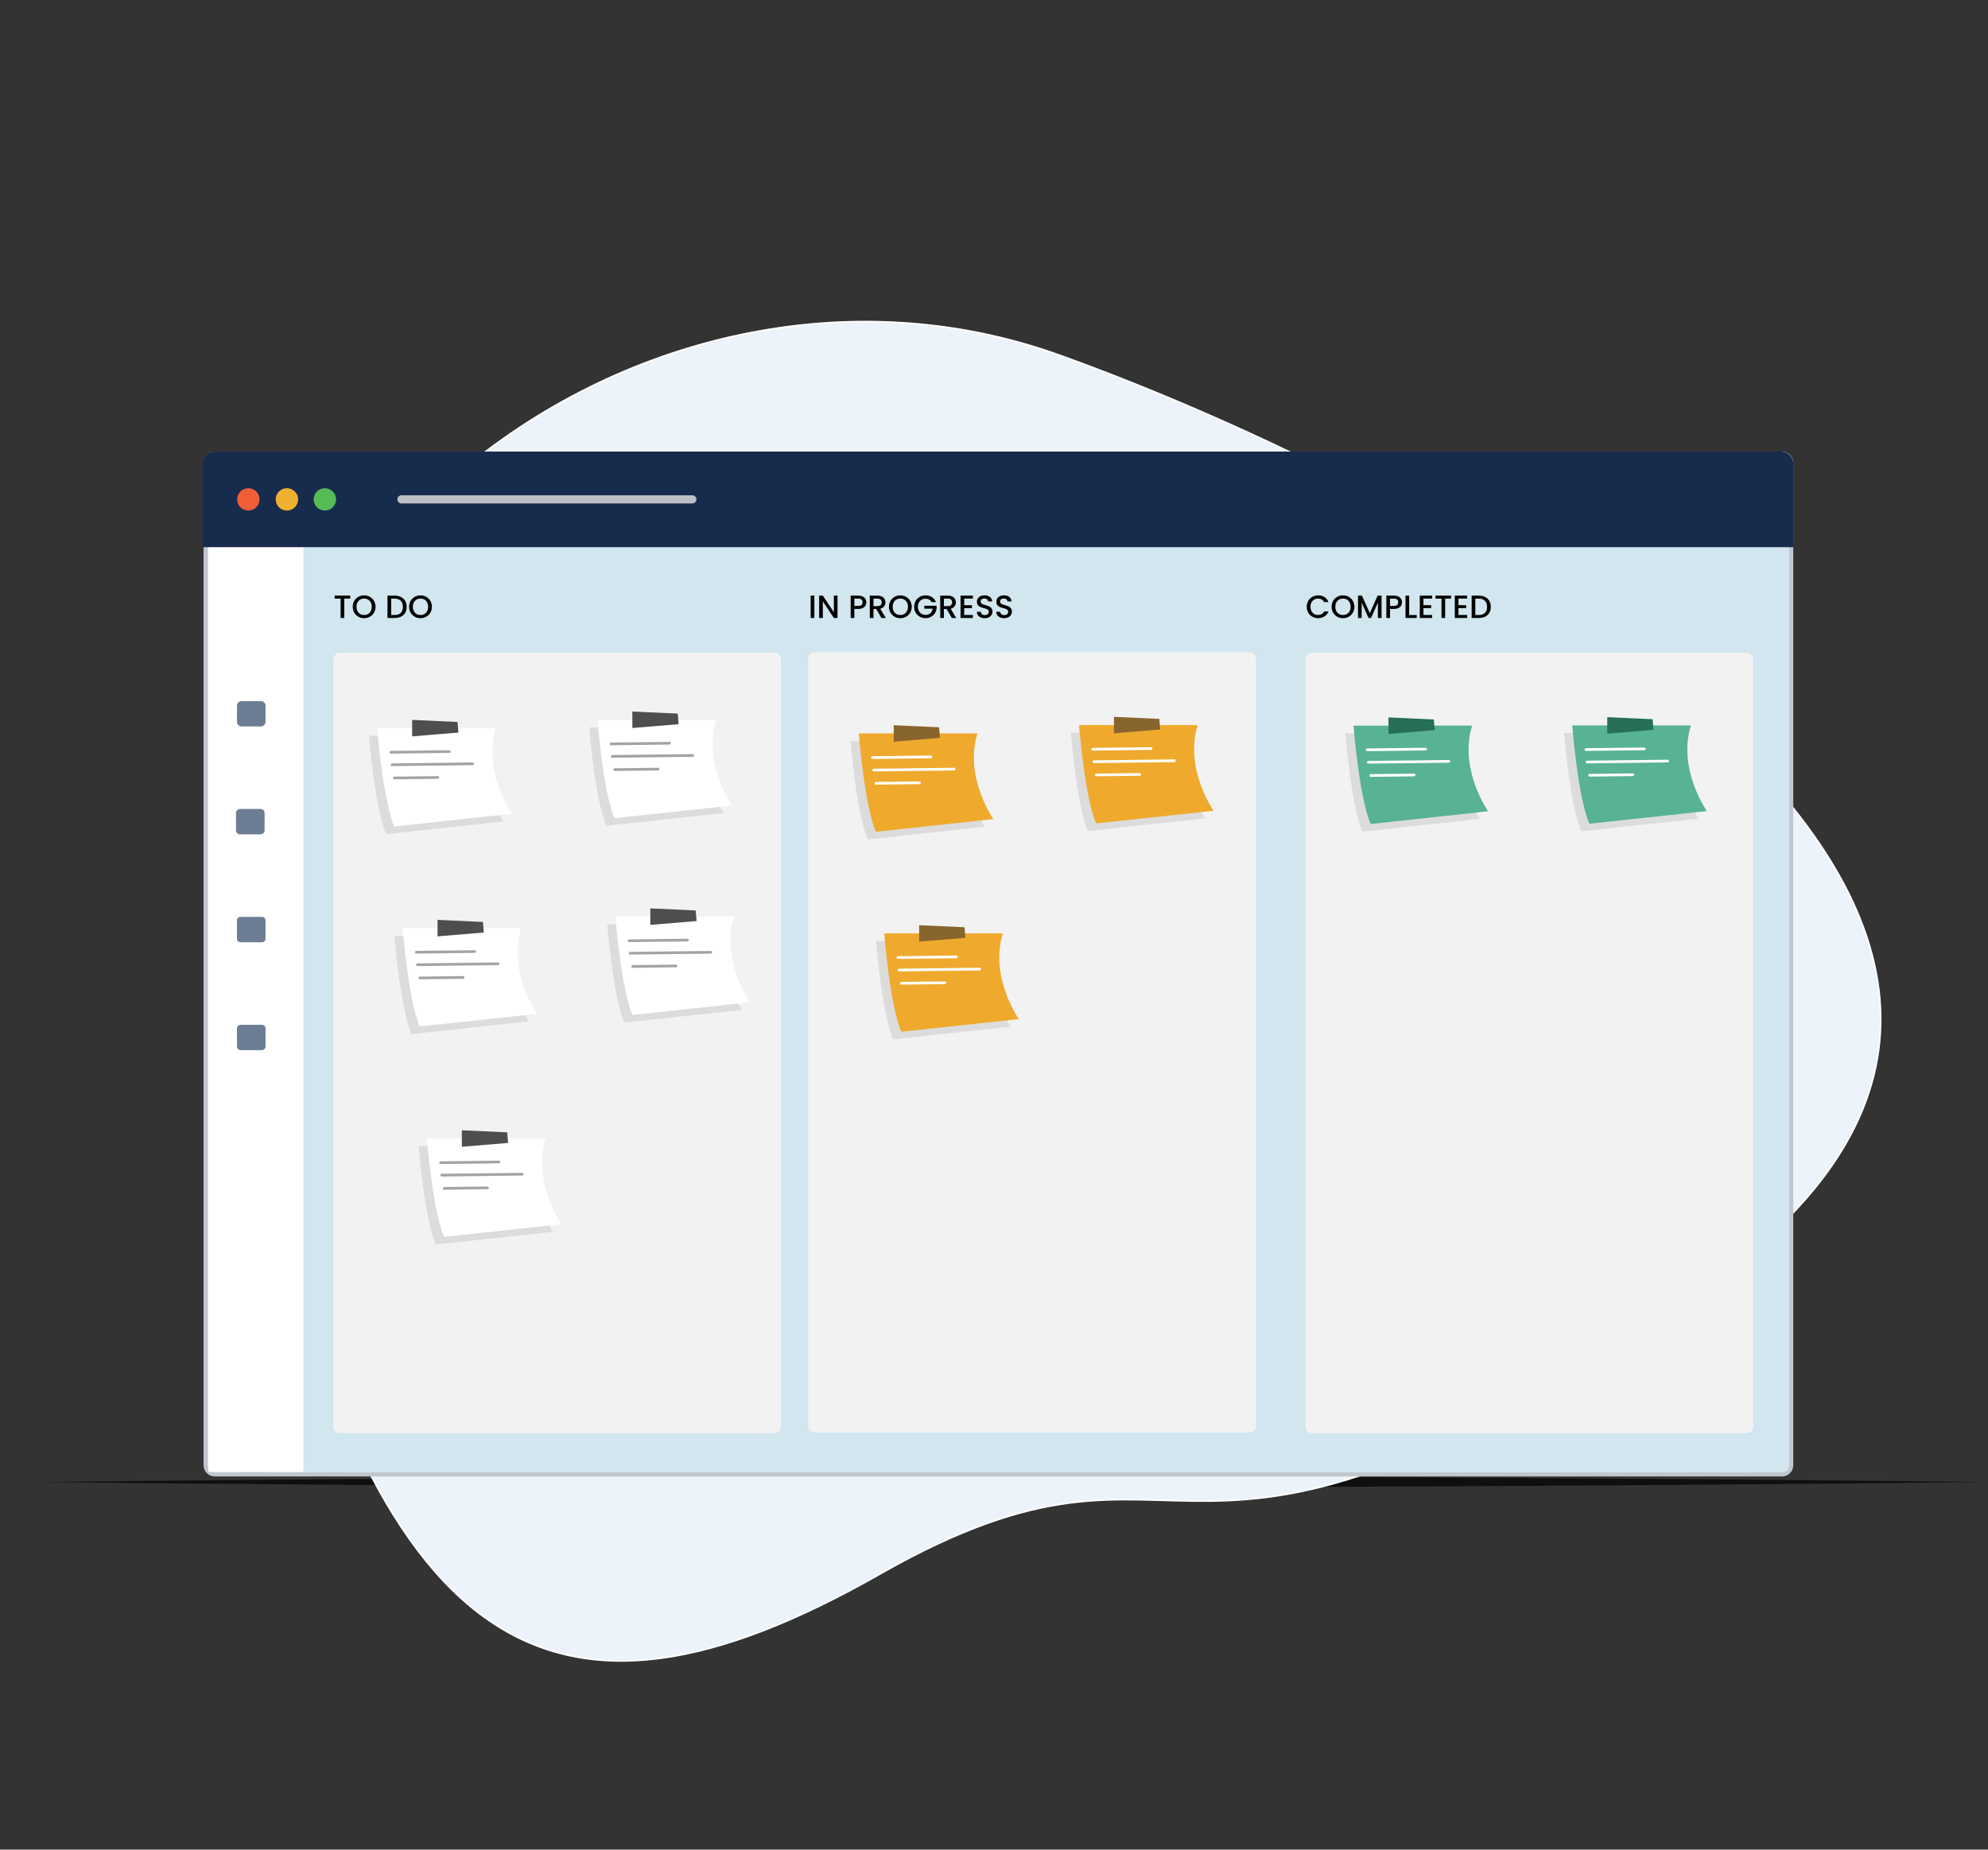 <svg width="735" height="684" viewBox="0 0 735 684" fill="none" xmlns="http://www.w3.org/2000/svg">
<rect x="0" y="0" width="735" height="684" fill="#333333" stroke="none"/>
<g opacity="0.7">
<path d="M15.591 548.045C253.151 545.396 496.243 545.384 733.789 548.045C496.243 550.718 253.151 550.695 15.591 548.045Z" fill="black"/>
</g>
<path fill-rule="evenodd" clip-rule="evenodd" d="M325.258 582.119C446.525 512.986 428.511 613.71 626.74 478.586C824.969 343.462 545.708 186.714 391.692 131.337C237.677 75.96 49.021 212.236 93.668 413.52C138.314 614.803 203.979 651.226 325.258 582.119Z" fill="#ECF3FA" stroke="white" stroke-width="0.6" stroke-miterlimit="10"/>
<g clip-path="url(#clip0_232_10)">
<path d="M79.413 167.75H658.843C660.726 167.75 662.25 169.273 662.25 171.148V541.852C662.25 543.727 660.726 545.25 658.843 545.25H79.413C77.53 545.25 76.006 543.727 76.006 541.852V171.148C76.006 169.273 77.53 167.75 79.413 167.75Z" fill="#D1E6EE" stroke="#C0C6CC" stroke-width="1.5"/>
<path d="M81.084 170.215H112.167V544.287H77V174.237C77 173.17 77.43 172.147 78.196 171.393C78.962 170.639 80.001 170.215 81.084 170.215V170.215Z" fill="white"/>
<path d="M286.351 241.419H125.668C124.333 241.419 123.251 242.499 123.251 243.831V527.59C123.251 528.922 124.333 530.002 125.668 530.002H286.351C287.686 530.002 288.768 528.922 288.768 527.59V243.831C288.768 242.499 287.686 241.419 286.351 241.419Z" fill="#F2F2F2"/>
<path d="M461.931 241.181H301.248C299.913 241.181 298.83 242.261 298.83 243.593V527.352C298.83 528.684 299.913 529.764 301.248 529.764H461.931C463.266 529.764 464.348 528.684 464.348 527.352V243.593C464.348 242.261 463.266 241.181 461.931 241.181Z" fill="#F2F2F2"/>
<path d="M645.769 241.419H485.086C483.751 241.419 482.669 242.499 482.669 243.831V527.59C482.669 528.922 483.751 530.002 485.086 530.002H645.769C647.104 530.002 648.186 528.922 648.186 527.59V243.831C648.186 242.499 647.104 241.419 645.769 241.419Z" fill="#F2F2F2"/>
<path d="M99.473 219.271H85.364C83.23 219.271 81.501 220.998 81.501 223.127V234.786C81.501 236.915 83.23 238.641 85.364 238.641H99.473C101.607 238.641 103.337 236.915 103.337 234.786V223.127C103.337 220.998 101.607 219.271 99.473 219.271Z" fill="white"/>
<path d="M96.461 259.263H89.329C88.378 259.263 87.608 260.032 87.608 260.981V266.929C87.608 267.877 88.378 268.646 89.329 268.646H96.461C97.412 268.646 98.182 267.877 98.182 266.929V260.981C98.182 260.032 97.412 259.263 96.461 259.263Z" fill="#6D7D93"/>
<path d="M96.342 299.163H88.734C87.914 299.163 87.25 299.826 87.25 300.643V307.066C87.25 307.884 87.914 308.546 88.734 308.546H96.342C97.161 308.546 97.825 307.884 97.825 307.066V300.643C97.825 299.826 97.161 299.163 96.342 299.163Z" fill="#6D7D93"/>
<path d="M96.873 339.063H88.917C88.194 339.063 87.608 339.648 87.608 340.369V347.14C87.608 347.861 88.194 348.446 88.917 348.446H96.873C97.596 348.446 98.182 347.861 98.182 347.14V340.369C98.182 339.648 97.596 339.063 96.873 339.063Z" fill="#6D7D93"/>
<path d="M96.781 378.963H89.008C88.235 378.963 87.608 379.589 87.608 380.361V386.948C87.608 387.72 88.235 388.346 89.008 388.346H96.781C97.555 388.346 98.182 387.72 98.182 386.948V380.361C98.182 379.589 97.555 378.963 96.781 378.963Z" fill="#6D7D93"/>
<path d="M79.294 167H658.55C659.73 167 660.862 167.468 661.697 168.301C662.531 169.134 663 170.263 663 171.441V202.341H75V171.276C75.002 170.141 75.456 169.054 76.261 168.252C77.066 167.45 78.157 167 79.294 167V167Z" fill="#172B4D"/>
<path opacity="0.8" d="M148.411 184.671H255.982" stroke="#E5E5E5" stroke-width="3" stroke-linecap="round" stroke-linejoin="round"/>
<path d="M91.81 188.81C94.101 188.81 95.957 186.957 95.957 184.671C95.957 182.385 94.101 180.532 91.81 180.532C89.519 180.532 87.662 182.385 87.662 184.671C87.662 186.957 89.519 188.81 91.81 188.81Z" fill="#EF5E34"/>
<path d="M106.075 188.81C108.365 188.81 110.222 186.957 110.222 184.671C110.222 182.385 108.365 180.532 106.075 180.532C103.784 180.532 101.927 182.385 101.927 184.671C101.927 186.957 103.784 188.81 106.075 188.81Z" fill="#EFB02F"/>
<path d="M120.101 188.81C122.392 188.81 124.249 186.957 124.249 184.671C124.249 182.385 122.392 180.532 120.101 180.532C117.811 180.532 115.954 182.385 115.954 184.671C115.954 186.957 117.811 188.81 120.101 188.81Z" fill="#56BA55"/>
<path d="M123.714 221.375H125.926V228.533H127.281V221.375H129.481V220.27H123.714V221.375ZM138.844 224.384C138.844 221.91 136.977 220.163 134.623 220.163C132.293 220.163 130.402 221.91 130.402 224.384C130.402 226.869 132.293 228.616 134.623 228.616C136.977 228.616 138.844 226.869 138.844 224.384ZM131.793 224.384C131.793 222.517 132.982 221.352 134.623 221.352C136.264 221.352 137.453 222.517 137.453 224.384C137.453 226.25 136.264 227.439 134.623 227.439C132.982 227.439 131.793 226.25 131.793 224.384ZM145.965 220.27H143.266V228.533H145.965C148.617 228.533 150.353 226.976 150.353 224.431C150.353 221.875 148.617 220.27 145.965 220.27ZM144.622 227.427V221.375H145.965C147.915 221.375 148.962 222.541 148.962 224.431C148.962 226.31 147.915 227.427 145.965 227.427H144.622ZM159.686 224.384C159.686 221.91 157.82 220.163 155.465 220.163C153.135 220.163 151.244 221.91 151.244 224.384C151.244 226.869 153.135 228.616 155.465 228.616C157.82 228.616 159.686 226.869 159.686 224.384ZM152.635 224.384C152.635 222.517 153.824 221.352 155.465 221.352C157.106 221.352 158.295 222.517 158.295 224.384C158.295 226.25 157.106 227.439 155.465 227.439C153.824 227.439 152.635 226.25 152.635 224.384Z" fill="#010101"/>
<path d="M299.722 228.533H301.078V220.27H299.722V228.533ZM308.291 220.258V226.417L304.213 220.258H302.857V228.533H304.213V222.362L308.291 228.533H309.646V220.258H308.291ZM315.87 224.074V221.375H317.369C318.427 221.375 318.902 221.875 318.902 222.731C318.902 223.563 318.427 224.074 317.369 224.074H315.87ZM320.294 222.731C320.294 221.387 319.33 220.27 317.369 220.27H314.515V228.533H315.87V225.18H317.369C319.521 225.18 320.294 223.908 320.294 222.731ZM325.974 222.743C325.974 223.563 325.498 224.146 324.44 224.146H322.942V221.375H324.44C325.498 221.375 325.974 221.91 325.974 222.743ZM321.586 220.27V228.533H322.942V225.228H323.976L325.879 228.533H327.496L325.451 225.109C326.842 224.764 327.365 223.718 327.365 222.743C327.365 221.399 326.402 220.27 324.44 220.27H321.586ZM337.089 224.384C337.089 221.91 335.222 220.163 332.868 220.163C330.538 220.163 328.647 221.91 328.647 224.384C328.647 226.869 330.538 228.616 332.868 228.616C335.222 228.616 337.089 226.869 337.089 224.384ZM330.038 224.384C330.038 222.517 331.227 221.352 332.868 221.352C334.509 221.352 335.698 222.517 335.698 224.384C335.698 226.25 334.509 227.439 332.868 227.439C331.227 227.439 330.038 226.25 330.038 224.384ZM342.192 220.163C339.861 220.163 337.971 221.91 337.971 224.384C337.971 226.869 339.861 228.605 342.192 228.605C344.415 228.605 346.032 226.976 346.282 225.061V224.003H341.728V225.085H344.831C344.629 226.476 343.69 227.38 342.192 227.38C340.551 227.38 339.362 226.203 339.362 224.384C339.362 222.564 340.551 221.399 342.192 221.399C343.179 221.399 343.963 221.815 344.403 222.648H346.032C345.402 221.031 343.916 220.163 342.192 220.163ZM352.006 222.743C352.006 223.563 351.531 224.146 350.473 224.146H348.974V221.375H350.473C351.531 221.375 352.006 221.91 352.006 222.743ZM347.619 220.27V228.533H348.974V225.228H350.009L351.911 228.533H353.528L351.483 225.109C352.874 224.764 353.397 223.718 353.397 222.743C353.397 221.399 352.434 220.27 350.473 220.27H347.619ZM359.697 220.258H355.131V228.533H359.697V227.427H356.487V224.895H359.341V223.789H356.487V221.364H359.697V220.258ZM366.943 226.191C366.943 223.171 362.568 224.336 362.568 222.469C362.568 221.673 363.174 221.292 363.959 221.316C364.815 221.34 365.302 221.851 365.35 222.41H366.848C366.729 220.995 365.611 220.163 364.03 220.163C362.342 220.163 361.188 221.066 361.188 222.517C361.188 225.561 365.576 224.265 365.576 226.262C365.576 226.964 365.041 227.475 364.09 227.475C363.15 227.475 362.675 226.928 362.615 226.25H361.165C361.165 227.713 362.437 228.616 364.09 228.616C365.932 228.616 366.943 227.427 366.943 226.191ZM374.119 226.191C374.119 223.171 369.743 224.336 369.743 222.469C369.743 221.673 370.35 221.292 371.135 221.316C371.991 221.34 372.478 221.851 372.526 222.41H374.024C373.905 220.995 372.787 220.163 371.206 220.163C369.518 220.163 368.364 221.066 368.364 222.517C368.364 225.561 372.752 224.265 372.752 226.262C372.752 226.964 372.217 227.475 371.265 227.475C370.326 227.475 369.85 226.928 369.791 226.25H368.34C368.34 227.713 369.613 228.616 371.265 228.616C373.108 228.616 374.119 227.427 374.119 226.191Z" fill="#010101"/>
<path d="M483.109 224.384C483.109 226.869 484.999 228.605 487.329 228.605C489.054 228.605 490.54 227.748 491.17 226.131H489.541C489.101 227.011 488.316 227.427 487.329 227.427C485.689 227.427 484.5 226.25 484.5 224.384C484.5 222.517 485.689 221.352 487.329 221.352C488.316 221.352 489.101 221.768 489.541 222.648H491.17C490.54 221.031 489.054 220.163 487.329 220.163C484.999 220.163 483.109 221.91 483.109 224.384ZM500.747 224.384C500.747 221.91 498.88 220.163 496.526 220.163C494.195 220.163 492.305 221.91 492.305 224.384C492.305 226.869 494.195 228.616 496.526 228.616C498.88 228.616 500.747 226.869 500.747 224.384ZM493.696 224.384C493.696 222.517 494.885 221.352 496.526 221.352C498.166 221.352 499.355 222.517 499.355 224.384C499.355 226.25 498.166 227.439 496.526 227.439C494.885 227.439 493.696 226.25 493.696 224.384ZM502.08 228.533H503.436V222.874L505.968 228.533H506.908L509.428 222.874V228.533H510.784V220.27H509.333L506.444 226.75L503.543 220.27H502.08V228.533ZM513.921 224.074V221.375H515.419C516.477 221.375 516.953 221.875 516.953 222.731C516.953 223.563 516.477 224.074 515.419 224.074H513.921ZM518.344 222.731C518.344 221.387 517.381 220.27 515.419 220.27H512.565V228.533H513.921V225.18H515.419C517.571 225.18 518.344 223.908 518.344 222.731ZM519.637 220.27V228.533H523.786V227.439H520.992V220.27H519.637ZM529.486 220.258H524.92V228.533H529.486V227.427H526.275V224.895H529.129V223.789H526.275V221.364H529.486V220.258ZM530.727 221.375H532.939V228.533H534.294V221.375H536.494V220.27H530.727V221.375ZM542.432 220.258H537.867V228.533H542.432V227.427H539.222V224.895H542.076V223.789H539.222V221.364H542.432V220.258ZM546.801 220.27H544.102V228.533H546.801C549.452 228.533 551.188 226.976 551.188 224.431C551.188 221.875 549.452 220.27 546.801 220.27ZM545.457 227.427V221.375H546.801C548.751 221.375 549.797 222.541 549.797 224.431C549.797 226.31 548.751 227.427 546.801 227.427H545.457Z" fill="#010101"/>
<path d="M314.496 274.046C314.496 274.046 316.583 300.844 320.822 310.41L364.239 305.723C364.239 305.723 353.335 290.191 358.352 274.046H314.496Z" fill="#DCDCDD"/>
<path d="M317.517 271.232C317.517 271.232 319.614 298.03 323.853 307.596L367.27 302.909C367.27 302.909 356.365 287.377 361.383 271.232H317.517Z" fill="#EFAA2D"/>
<path d="M347.53 272.867L330.427 274.284V268.18L347.2 268.948L347.53 272.867Z" fill="#89652E"/>
<path d="M322.562 280.159L344.151 279.903" stroke="white" stroke-linecap="round" stroke-linejoin="round"/>
<path d="M322.983 284.773L352.776 284.416" stroke="white" stroke-linecap="round" stroke-linejoin="round"/>
<path d="M323.89 289.661L339.912 289.469" stroke="white" stroke-linecap="round" stroke-linejoin="round"/>
<path d="M395.918 270.958C395.918 270.958 398.005 297.747 402.245 307.313L445.661 302.635C445.661 302.635 434.757 287.102 439.774 270.958H395.918Z" fill="#DCDCDD"/>
<path d="M398.939 268.144C398.939 268.144 401.036 294.933 405.275 304.499L448.692 299.821C448.692 299.821 437.787 284.288 442.804 268.144H398.939Z" fill="#EFAA2D"/>
<path d="M428.952 269.77L411.849 271.186V265.092L428.622 265.85L428.952 269.77Z" fill="#89652E"/>
<path d="M403.984 277.071L425.573 276.814" stroke="white" stroke-linecap="round" stroke-linejoin="round"/>
<path d="M404.405 281.685L434.198 281.328" stroke="white" stroke-linecap="round" stroke-linejoin="round"/>
<path d="M405.321 286.573L421.334 286.38" stroke="white" stroke-linecap="round" stroke-linejoin="round"/>
<path d="M323.89 347.999C323.89 347.999 325.986 374.797 330.216 384.363L373.642 379.676C373.642 379.676 362.728 364.143 367.746 347.999H323.89Z" fill="#DCDCDD"/>
<path d="M326.92 345.184C326.92 345.184 329.008 371.982 333.247 381.549L376.673 376.861C376.673 376.861 365.759 361.329 370.776 345.184H326.92Z" fill="#EFAA2D"/>
<path d="M356.924 346.82L339.821 348.227V342.133L356.594 342.9L356.924 346.82Z" fill="#89652E"/>
<path d="M331.956 354.112L353.545 353.855" stroke="white" stroke-linecap="round" stroke-linejoin="round"/>
<path d="M332.377 358.726L362.179 358.369" stroke="white" stroke-linecap="round" stroke-linejoin="round"/>
<path d="M333.293 363.614L349.306 363.421" stroke="white" stroke-linecap="round" stroke-linejoin="round"/>
<path d="M497.409 271.168C497.409 271.168 499.497 297.966 503.736 307.532L547.152 302.845C547.152 302.845 536.248 287.313 541.265 271.168H497.409Z" fill="#DCDCDD"/>
<path d="M500.431 268.354C500.431 268.354 502.527 295.152 506.766 304.718L550.165 300.003C550.165 300.003 539.26 284.471 544.278 268.317L500.431 268.354Z" fill="#58B294"/>
<path d="M530.443 269.989L513.34 271.405V265.302L530.114 266.07L530.443 269.989Z" fill="#266E54"/>
<path d="M505.475 277.281L527.065 277.025" stroke="white" stroke-linecap="round" stroke-linejoin="round"/>
<path d="M505.897 281.895L535.69 281.547" stroke="white" stroke-linecap="round" stroke-linejoin="round"/>
<path d="M506.812 286.783L522.826 286.591" stroke="white" stroke-linecap="round" stroke-linejoin="round"/>
<path d="M578.3 271.077C578.3 271.077 580.388 297.865 584.627 307.432L628.044 302.754C628.044 302.754 617.139 287.221 622.156 271.077H578.3Z" fill="#DCDCDD"/>
<path d="M581.294 268.262C581.294 268.262 583.391 295.051 587.621 304.617L631.046 299.939C631.046 299.939 620.133 284.407 625.159 268.262H581.294Z" fill="#58B294"/>
<path d="M611.325 269.889L594.231 271.305V265.211L611.005 265.969L611.325 269.889Z" fill="#266E54"/>
<path d="M586.366 277.19L607.956 276.933" stroke="white" stroke-linecap="round" stroke-linejoin="round"/>
<path d="M586.778 281.795L616.58 281.447" stroke="white" stroke-linecap="round" stroke-linejoin="round"/>
<path d="M587.694 286.692L603.717 286.499" stroke="white" stroke-linecap="round" stroke-linejoin="round"/>
<path d="M136.444 272.082C136.444 272.082 138.532 298.88 142.771 308.446L186.187 303.759C186.187 303.759 175.283 288.226 180.3 272.082H136.444Z" fill="#DCDCDD"/>
<path d="M139.466 269.267C139.466 269.267 141.562 296.065 145.801 305.632L189.218 300.917C189.218 300.917 178.313 285.385 183.331 269.231L139.466 269.267Z" fill="white"/>
<path d="M169.478 270.903L152.375 272.319V266.216L169.148 266.983L169.478 270.903Z" fill="#504E4C"/>
<path d="M144.51 278.195L166.1 277.938" stroke="#A3A3A2" stroke-linecap="round" stroke-linejoin="round"/>
<path d="M144.932 282.809L174.724 282.461" stroke="#A3A3A2" stroke-linecap="round" stroke-linejoin="round"/>
<path d="M145.838 287.697L161.861 287.504" stroke="#A3A3A2" stroke-linecap="round" stroke-linejoin="round"/>
<path d="M217.866 268.993C217.866 268.993 219.954 295.782 224.193 305.348L267.609 300.67C267.609 300.67 256.705 285.138 261.722 268.993H217.866Z" fill="#DCDCDD"/>
<path d="M220.888 266.198C220.888 266.198 222.984 292.995 227.223 302.562L270.64 297.875C270.64 297.875 259.735 282.342 264.753 266.198H220.888Z" fill="white"/>
<path d="M250.9 267.806L233.797 269.222V263.128L250.57 263.895L250.9 267.806Z" fill="#504E4C"/>
<path d="M225.932 275.106L247.522 274.85" stroke="#A3A3A2" stroke-linecap="round" stroke-linejoin="round"/>
<path d="M226.354 279.721L256.146 279.364" stroke="#A3A3A2" stroke-linecap="round" stroke-linejoin="round"/>
<path d="M227.26 284.609L243.283 284.416" stroke="#A3A3A2" stroke-linecap="round" stroke-linejoin="round"/>
<path d="M145.838 346.034C145.838 346.034 147.935 372.832 152.165 382.398L195.59 377.711C195.59 377.711 184.677 362.179 189.694 346.034H145.838Z" fill="#DCDCDD"/>
<path d="M148.869 343.22C148.869 343.22 150.956 370.018 155.195 379.584L198.584 374.924C198.584 374.924 187.671 359.392 192.688 343.247L148.869 343.22Z" fill="white"/>
<path d="M178.872 344.855L161.769 346.272V340.168L178.542 340.936L178.872 344.855Z" fill="#504E4C"/>
<path d="M153.904 352.147L175.493 351.891" stroke="#A3A3A2" stroke-linecap="round" stroke-linejoin="round"/>
<path d="M154.325 356.762L184.127 356.404" stroke="#A3A3A2" stroke-linecap="round" stroke-linejoin="round"/>
<path d="M155.241 361.649L171.254 361.457" stroke="#A3A3A2" stroke-linecap="round" stroke-linejoin="round"/>
<path d="M224.504 341.786C224.504 341.786 226.601 368.584 230.831 378.15L274.256 373.463C274.256 373.463 263.343 357.93 268.36 341.786H224.504Z" fill="#DCDCDD"/>
<path d="M227.535 338.971C227.535 338.971 229.622 365.769 233.861 375.336L277.287 370.648C277.287 370.648 266.373 355.116 271.391 338.971H227.535Z" fill="white"/>
<path d="M257.538 340.607L240.435 342.023V335.92L257.208 336.687L257.538 340.607Z" fill="#504E4C"/>
<path d="M232.57 347.899L254.16 347.642" stroke="#A3A3A2" stroke-linecap="round" stroke-linejoin="round"/>
<path d="M232.991 352.513L262.793 352.156" stroke="#A3A3A2" stroke-linecap="round" stroke-linejoin="round"/>
<path d="M233.907 357.401L249.92 357.208" stroke="#A3A3A2" stroke-linecap="round" stroke-linejoin="round"/>
<path d="M154.82 423.852C154.82 423.852 156.907 450.64 161.146 460.207L204.563 455.529C204.563 455.529 193.658 439.996 198.676 423.852H154.82Z" fill="#DCDCDD"/>
<path d="M157.841 421.037C157.841 421.037 159.938 447.826 164.177 457.392L207.594 452.714C207.594 452.714 196.689 437.182 201.706 421.037H157.841Z" fill="white"/>
<path d="M187.854 422.664L170.751 424.08V417.986L187.524 418.744L187.854 422.664Z" fill="#504E4C"/>
<path d="M162.886 429.965L184.475 429.708" stroke="#A3A3A2" stroke-linecap="round" stroke-linejoin="round"/>
<path d="M163.307 434.579L193.1 434.222" stroke="#A3A3A2" stroke-linecap="round" stroke-linejoin="round"/>
<path d="M164.214 439.467L180.236 439.274" stroke="#A3A3A2" stroke-linecap="round" stroke-linejoin="round"/>
</g>
<defs>
<clipPath id="clip0_232_10">
<rect width="588" height="379" fill="white" transform="translate(75 167)"/>
</clipPath>
</defs>
</svg>
